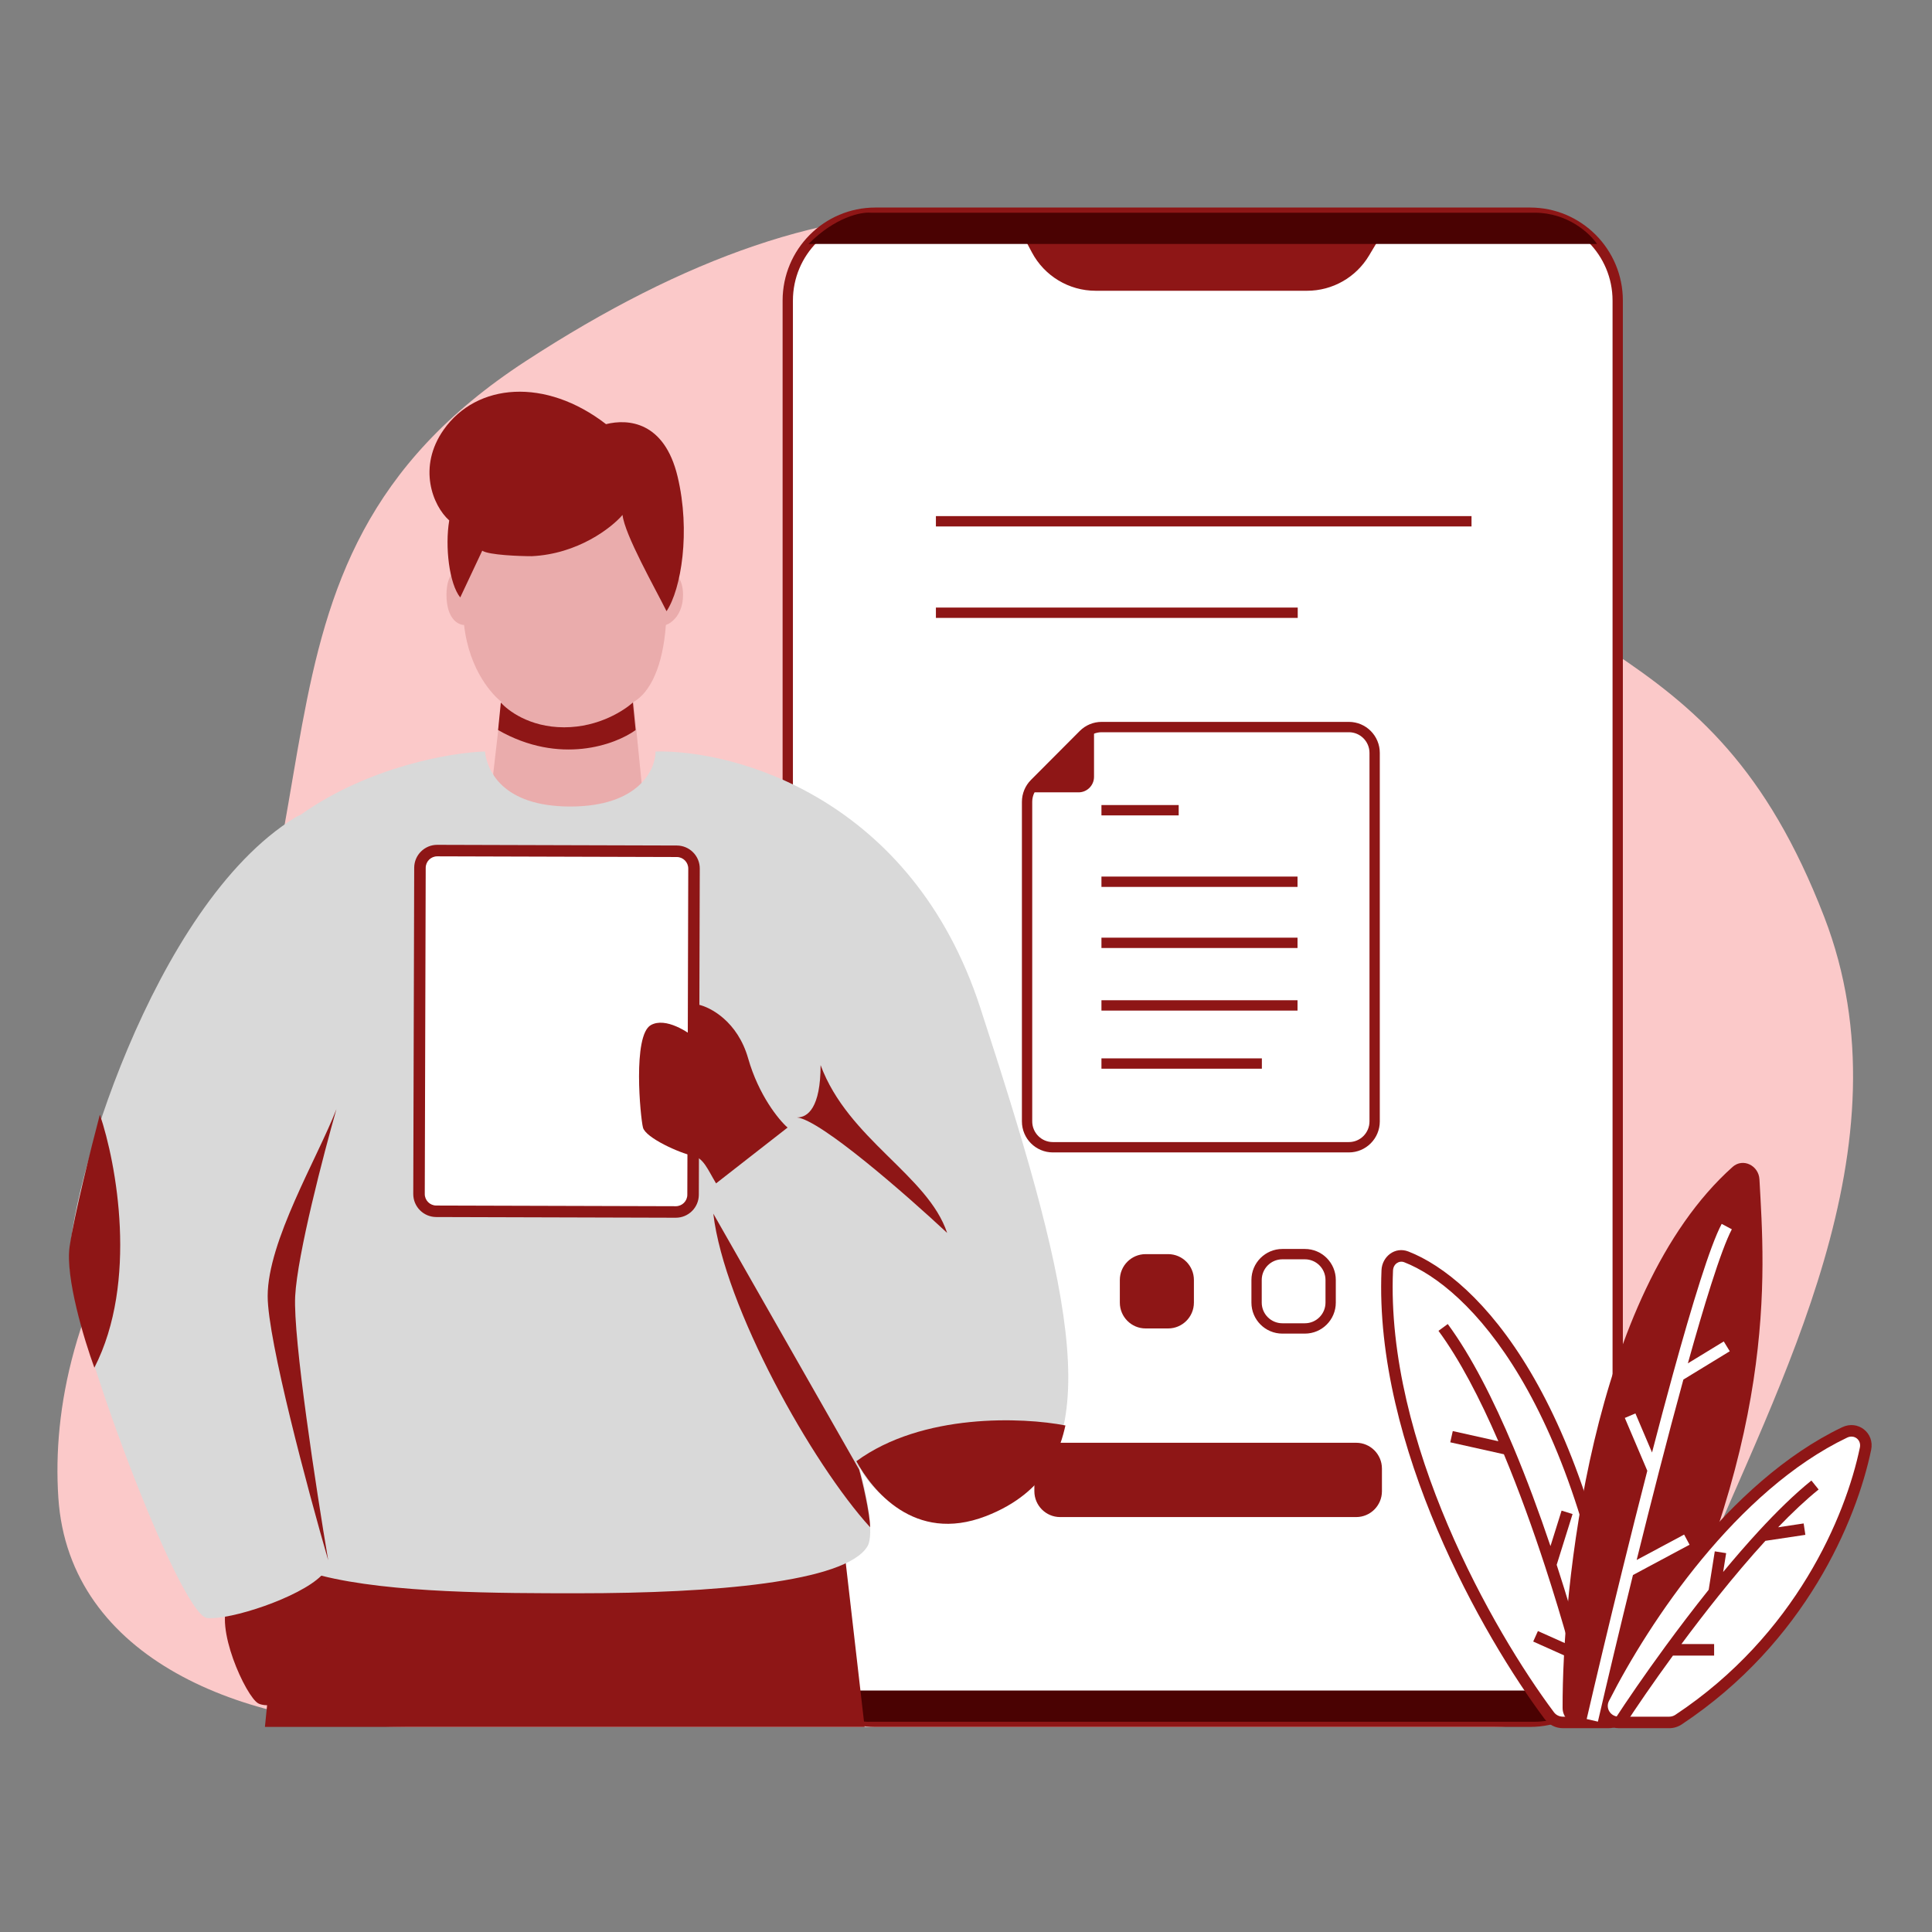 <svg width="512" height="512" viewBox="0 0 512 512" fill="none" xmlns="http://www.w3.org/2000/svg">
<rect x="0" y="0" width="512" height="512" fill="#808080" stroke="none"/>
<path d="M40.842 312.728C19.851 344.368 13.897 373.118 15.461 396.894C18.286 439.847 64.996 457.649 108.044 457.649H395.797C419.999 457.649 441.281 439.345 450.439 416.944C470.794 367.155 506.897 303.693 483.424 242.952C452.9 163.974 407.88 178.543 350.648 110.3C293.419 42.058 223.98 40.524 139.278 95.732C54.577 150.939 98.835 225.316 40.842 312.728Z" fill="#FBC9C9"/>
<path d="M208.764 79.668C208.764 66.801 219.161 56.37 231.986 56.37H405.484C418.31 56.37 428.707 66.801 428.707 79.668V432.981C428.707 445.848 418.31 456.279 405.484 456.279H231.986C219.161 456.279 208.764 445.848 208.764 432.981V79.668Z" fill="white"/>
<path fill-rule="evenodd" clip-rule="evenodd" d="M207.398 79.668C207.398 66.044 218.408 55 231.988 55H405.486C419.066 55 430.076 66.044 430.076 79.668V432.981C430.076 446.604 419.066 457.65 405.486 457.65H231.988C218.408 457.65 207.398 446.604 207.398 432.981V79.668ZM231.988 57.741C219.917 57.741 210.131 67.558 210.131 79.668V432.981C210.131 445.09 219.917 454.909 231.988 454.909H405.486C417.557 454.909 427.343 445.09 427.343 432.981V79.668C427.343 67.558 417.557 57.741 405.486 57.741H231.988Z" fill="#8E1616"/>
<path d="M274.117 389.2C274.117 385.415 277.176 382.348 280.947 382.348H359.398C363.171 382.348 366.228 385.415 366.228 389.2V395.187C366.228 398.972 363.171 402.039 359.398 402.039H280.947C277.176 402.039 274.117 398.972 274.117 395.187V389.2Z" fill="#8E1616"/>
<path d="M273.471 66.898L267.875 56.37H369.599L362.798 67.74C359.342 73.519 353.116 77.055 346.399 77.055H290.347C283.285 77.055 276.796 73.15 273.471 66.898Z" fill="#8E1616"/>
<path d="M423.211 64.644H214.264C221.411 57.473 228.238 56.14 230.759 56.37H406.714C415.512 56.37 421.378 61.886 423.211 64.644ZM423.211 448.003H214.264C221.411 455.175 228.238 456.508 230.759 456.277H406.714C415.512 456.277 421.378 450.761 423.211 448.003Z" fill="#4A0202"/>
<path fill-rule="evenodd" clip-rule="evenodd" d="M343.911 163.752H248.025V161.011H343.911V163.752ZM389.967 139.515H248.025V136.774H389.967V139.515Z" fill="#8E1616"/>
<path d="M296.768 339.212C296.768 335.428 299.826 332.359 303.598 332.359H309.568C313.339 332.359 316.398 335.428 316.398 339.212V345.2C316.398 348.984 313.339 352.051 309.568 352.051H303.598C299.826 352.051 296.768 348.984 296.768 345.2V339.212Z" fill="#8E1616"/>
<path fill-rule="evenodd" clip-rule="evenodd" d="M331.641 339.211C331.641 334.67 335.31 330.989 339.838 330.989H345.806C350.334 330.989 354.003 334.67 354.003 339.211V345.2C354.003 349.74 350.334 353.421 345.806 353.421H339.838C335.31 353.421 331.641 349.74 331.641 345.2V339.211ZM339.838 333.73C336.819 333.73 334.373 336.184 334.373 339.211V345.2C334.373 348.226 336.819 350.68 339.838 350.68H345.806C348.825 350.68 351.271 348.226 351.271 345.2V339.211C351.271 336.184 348.825 333.73 345.806 333.73H339.838Z" fill="#8E1616"/>
<path d="M364.296 297.18V199.53C364.296 195.745 361.237 192.678 357.464 192.678H291.94C290.127 192.678 288.39 193.4 287.11 194.685L274.184 207.65C272.904 208.935 272.184 210.678 272.184 212.496V297.18C272.184 300.966 275.242 304.033 279.015 304.033H357.464C361.237 304.033 364.296 300.966 364.296 297.18Z" fill="white"/>
<path fill-rule="evenodd" clip-rule="evenodd" d="M286.144 193.715C287.682 192.172 289.766 191.307 291.94 191.307H357.464C361.992 191.307 365.661 194.988 365.661 199.53V297.18C365.661 301.722 361.992 305.403 357.464 305.403H279.015C274.488 305.403 270.818 301.722 270.818 297.18V212.495C270.818 210.314 271.682 208.224 273.22 206.681L286.144 193.715ZM291.94 194.048C290.491 194.048 289.1 194.625 288.076 195.652L275.152 208.62C274.126 209.647 273.551 211.041 273.551 212.495V297.18C273.551 300.208 275.996 302.662 279.015 302.662H357.464C360.483 302.662 362.929 300.208 362.929 297.18V199.53C362.929 196.502 360.483 194.048 357.464 194.048H291.94Z" fill="#8E1616"/>
<path d="M273 209.98L289.927 193V205.868C289.927 208.138 288.092 209.98 285.829 209.98H273Z" fill="#8E1616"/>
<path fill-rule="evenodd" clip-rule="evenodd" d="M312.364 216.088H291.895V213.347H312.364V216.088ZM343.856 235.042H291.895V232.301H343.856V235.042ZM343.856 251.233H291.895V248.492H343.856V251.233ZM343.856 267.817H291.895V265.076H343.856V267.817ZM334.408 283.218H291.895V280.477H334.408V283.218Z" fill="#8E1616"/>
<path d="M223.297 406.922L229.131 457.65H70.207L75.31 406.922H223.297Z" fill="#8E1616"/>
<path d="M132.9 186.034L130.713 204.988L131.442 219.568L158.416 222.483L170.08 207.903L167.893 186.034C172.337 183.494 175.677 176.529 176.464 165.621C177.981 165.135 181.015 162.851 181.015 157.602C181.015 152.353 177.689 150.555 176.027 150.312C173.66 132.616 164.48 126.255 148.939 126.255C134.039 126.255 125.96 136 123.508 150.312C121.779 150.069 118.32 151.187 118.32 157.602C118.32 164.017 121.427 165.621 122.981 165.621C124.406 177.98 130.749 184.312 132.9 186.034Z" fill="#EAACAC"/>
<path d="M119.05 137.919C117.884 144.917 119.05 154.686 121.966 158.331L127.798 145.938C129.548 147.104 137.761 147.396 140.921 147.396C153.168 146.813 162.062 139.863 164.978 136.461C165.561 141.71 173.483 155.658 176.642 161.976C180.53 156.144 183.057 140.835 179.559 126.255C176.058 111.675 166.436 110.946 160.604 112.404C144.566 100.01 126.34 101.468 117.592 113.862C110.594 123.776 114.676 134.031 119.05 137.919Z" fill="#8E1616"/>
<path d="M85.62 422.337C81.827 418.756 80.045 415.578 79.628 414.437C74.945 417.338 64.089 419.34 60.728 424.417C56.528 430.764 65.184 449.674 68.463 451.425C71.742 453.178 84.107 450.056 87.254 447.198C89.771 444.912 87.547 438.656 86.016 436.164C87.67 434.886 92.373 434.275 92.099 431.146C91.756 427.235 90.361 426.815 85.62 422.337Z" fill="#8E1616"/>
<path fill-rule="evenodd" clip-rule="evenodd" d="M79.66 215.94C79.185 216.144 78.707 216.382 78.225 216.651C40.317 239.98 17.718 317.254 18.447 334.751C19.176 352.246 47.607 428.063 54.897 428.792C60.991 429.401 79.308 423.39 85.157 417.569C103.593 422.231 132.374 422.231 153.313 422.231C189.034 422.231 224.026 419.314 229.859 409.837C231.816 406.658 229.615 395.501 227.671 388.697C232.045 396.959 246.188 410.421 267.766 398.174C294.74 382.865 282.346 336.208 259.748 266.954C241.667 211.548 194.865 198.67 173.725 199.156C173.725 204.015 169.205 213.736 151.126 213.736C133.046 213.736 129.013 204.015 128.526 199.156C119.778 199.399 97.762 203.092 79.683 215.922C79.675 215.928 79.668 215.934 79.66 215.94Z" fill="#D9D9D9"/>
<path d="M111.292 229.975C111.299 227.447 113.354 225.406 115.881 225.413L179.358 225.596C181.886 225.603 183.927 227.657 183.92 230.185L183.671 316.622C183.664 319.15 181.609 321.193 179.084 321.184L115.605 321.002C113.078 320.995 111.036 318.94 111.043 316.413L111.292 229.975Z" fill="white"/>
<path fill-rule="evenodd" clip-rule="evenodd" d="M109.767 229.97C109.776 226.601 112.516 223.877 115.885 223.887L179.363 224.07C182.732 224.08 185.456 226.819 185.446 230.188L185.197 316.628C185.186 319.996 182.447 322.72 179.078 322.71L115.601 322.527C112.231 322.517 109.508 319.778 109.518 316.409L109.767 229.97ZM115.876 226.937C114.191 226.934 112.822 228.296 112.817 229.98L112.568 316.418C112.563 318.102 113.925 319.473 115.61 319.478L179.087 319.66C180.771 319.664 182.142 318.303 182.147 316.617L182.396 230.18C182.399 228.495 181.039 227.125 179.353 227.121L115.876 226.937Z" fill="#8E1616"/>
<path d="M227.67 389.426L189.033 321.628C191.95 346.414 215.278 387.968 230.587 404.734C230.587 401.236 228.399 391.856 227.67 389.426ZM250.999 326.731C240.237 316.686 217.466 296.754 211.193 296.129C211.095 296.125 211 296.12 210.904 296.114C210.996 296.114 211.092 296.119 211.193 296.129C214.055 296.187 217.465 293.545 217.465 282.262C224.755 301.945 245.896 311.422 250.999 326.731Z" fill="#8E1616"/>
<path d="M189.763 313.609L208.717 298.819C206.396 296.782 201.054 290.263 198.267 280.484C195.48 270.706 188.28 266.902 185.029 266.225V275.731C182.474 273.468 176.39 269.483 172.486 271.657C167.61 274.372 169.7 296.103 170.397 298.819C171.094 301.536 180.151 305.609 183.634 306.289C186.421 306.833 187.577 309.965 189.763 313.609Z" fill="#8E1616"/>
<path d="M25.008 362.453C36.672 339.707 30.84 308.263 26.466 295.385C24.279 303.647 19.614 322.212 18.447 330.376C17.281 338.541 22.335 355.162 25.008 362.453ZM226.943 387.239C244.44 374.408 271.169 375.574 282.348 377.762C281.133 383.107 277.974 395.37 261.206 401.819C242.252 409.108 231.075 394.772 226.943 387.239ZM78.226 343.499C78.809 332.418 85.759 305.833 89.161 293.925C84.058 307.048 70.936 328.919 70.936 343.499C70.936 355.162 81.628 395.015 86.974 413.483C83.815 394.772 77.643 354.579 78.226 343.499ZM149.496 192.744C140.165 192.744 134.43 188.127 132.729 186.184L132 193.473C148.33 202.805 163.105 197.362 168.45 193.473L167.722 186.184C165.534 188.127 158.828 192.744 149.496 192.744Z" fill="#8E1616"/>
<path d="M367.637 336.662C365.696 382.641 394.341 432.981 410.6 454.688C411.449 455.822 412.781 456.463 414.196 456.463H426.285C429.027 456.463 431.15 454.024 430.79 451.307C420.019 370.196 390.172 339.893 372.692 333.085C370.21 332.119 367.748 334.001 367.637 336.662Z" fill="white"/>
<path fill-rule="evenodd" clip-rule="evenodd" d="M372.137 334.507C370.789 333.981 369.236 334.933 369.161 336.725C368.203 359.402 374.793 383.242 383.696 404.18C392.597 425.105 403.76 443.01 411.821 453.774C412.372 454.508 413.244 454.939 414.196 454.939H426.285C428.099 454.939 429.519 453.318 429.278 451.507C418.536 370.61 388.844 341.013 372.137 334.507ZM366.113 336.597C366.261 333.068 369.63 330.255 373.245 331.663C391.498 338.773 421.504 369.785 432.302 451.106C432.784 454.733 429.956 457.989 426.285 457.989H414.196C412.319 457.989 410.527 457.134 409.38 455.602C401.183 444.658 389.893 426.541 380.891 405.374C371.893 384.22 365.13 359.902 366.113 336.597Z" fill="#8E1616"/>
<path d="M459.154 309.245C421.529 342.874 413.994 421.688 414.105 452.635C414.113 455.105 416.139 457.02 418.609 457.02H429.801C431.494 457.02 433.068 456.054 433.851 454.552C471.508 382.36 467.634 337.531 466.271 312.538C466.069 308.867 461.897 306.792 459.154 309.245Z" fill="#8E1616"/>
<path d="M488.863 379.604C459.198 393.779 435.822 428.819 425.022 450.103C423.522 453.059 425.718 456.463 429.034 456.463H442.339C443.222 456.463 444.092 456.206 444.828 455.719C477.15 434.272 490.541 402.401 494.381 383.92C495.06 380.646 491.879 378.162 488.863 379.604Z" fill="white"/>
<path fill-rule="evenodd" clip-rule="evenodd" d="M492.888 383.609C493.309 381.578 491.404 380.08 489.52 380.979C474.968 387.936 461.874 400.055 451.044 413.158C440.225 426.25 431.739 440.233 426.382 450.792C425.425 452.68 426.795 454.939 429.034 454.939H442.34C442.928 454.939 443.505 454.765 443.985 454.448C475.887 433.28 489.106 401.811 492.888 383.609ZM488.206 378.228C492.355 376.245 496.813 379.715 495.874 384.23C491.976 402.994 478.412 435.265 445.671 456.989C444.681 457.646 443.515 457.989 442.34 457.989H429.034C424.643 457.989 421.619 453.438 423.662 449.411C429.104 438.687 437.708 424.509 448.692 411.216C459.667 397.937 473.095 385.449 488.206 378.228Z" fill="#8E1616"/>
<path fill-rule="evenodd" clip-rule="evenodd" d="M383.669 350.879C389.908 359.347 395.786 370.942 401.058 383.488C404.628 391.986 407.932 400.953 410.892 409.733L413.838 400.328L416.747 401.239L412.535 414.695C415.24 423.009 417.62 431.05 419.599 438.241C421.429 444.886 422.92 450.809 424.018 455.564L421.045 456.25C419.997 451.707 418.582 446.07 416.848 439.743L406.316 435.026L407.564 432.243L415.788 435.926C413.966 429.466 411.849 422.422 409.484 415.176C406.258 405.293 402.572 395.042 398.549 385.396L384.336 382.227L385 379.249L397.083 381.944C392.163 370.562 386.801 360.271 381.213 352.688L383.669 350.879Z" fill="#8E1616"/>
<path fill-rule="evenodd" clip-rule="evenodd" d="M447.303 361.3C449.508 353.391 451.609 346.235 453.497 340.325C455.688 333.464 457.562 328.399 458.957 325.772L456.263 324.342C454.722 327.241 452.777 332.558 450.59 339.396C448.394 346.274 445.919 354.804 443.332 364.208C441.528 370.77 439.668 377.762 437.806 384.923L433.401 374.572L430.593 375.767L436.553 389.769C434.304 398.507 432.07 407.409 429.952 416.009C426.284 430.898 422.961 444.885 420.488 455.562L423.46 456.252C425.893 445.744 429.151 432.026 432.752 417.398L447.751 409.366L446.31 406.677L433.735 413.411C435.645 405.697 437.635 397.793 439.635 390.028C441.811 381.582 444.001 373.299 446.114 365.6L458.405 358.096L456.815 355.494L447.303 361.3Z" fill="white"/>
<path fill-rule="evenodd" clip-rule="evenodd" d="M471.217 404.746C474.924 400.893 478.547 397.474 481.953 394.733L480.04 392.356C475.557 395.966 470.773 400.654 465.969 405.876C462.856 409.259 459.727 412.877 456.655 416.585L457.447 411.602L454.435 411.124L452.819 421.304C448.774 426.361 444.89 431.48 441.347 436.316C435.815 443.87 431.113 450.744 427.936 455.632L430.492 457.295C433.55 452.591 438.049 446.007 443.352 438.743H454.261V435.693H445.596C448.695 431.515 452.018 427.179 455.452 422.895C459.499 417.847 463.694 412.879 467.851 408.335L478.439 406.747L477.987 403.729L471.217 404.746Z" fill="#8E1616"/>
</svg>
